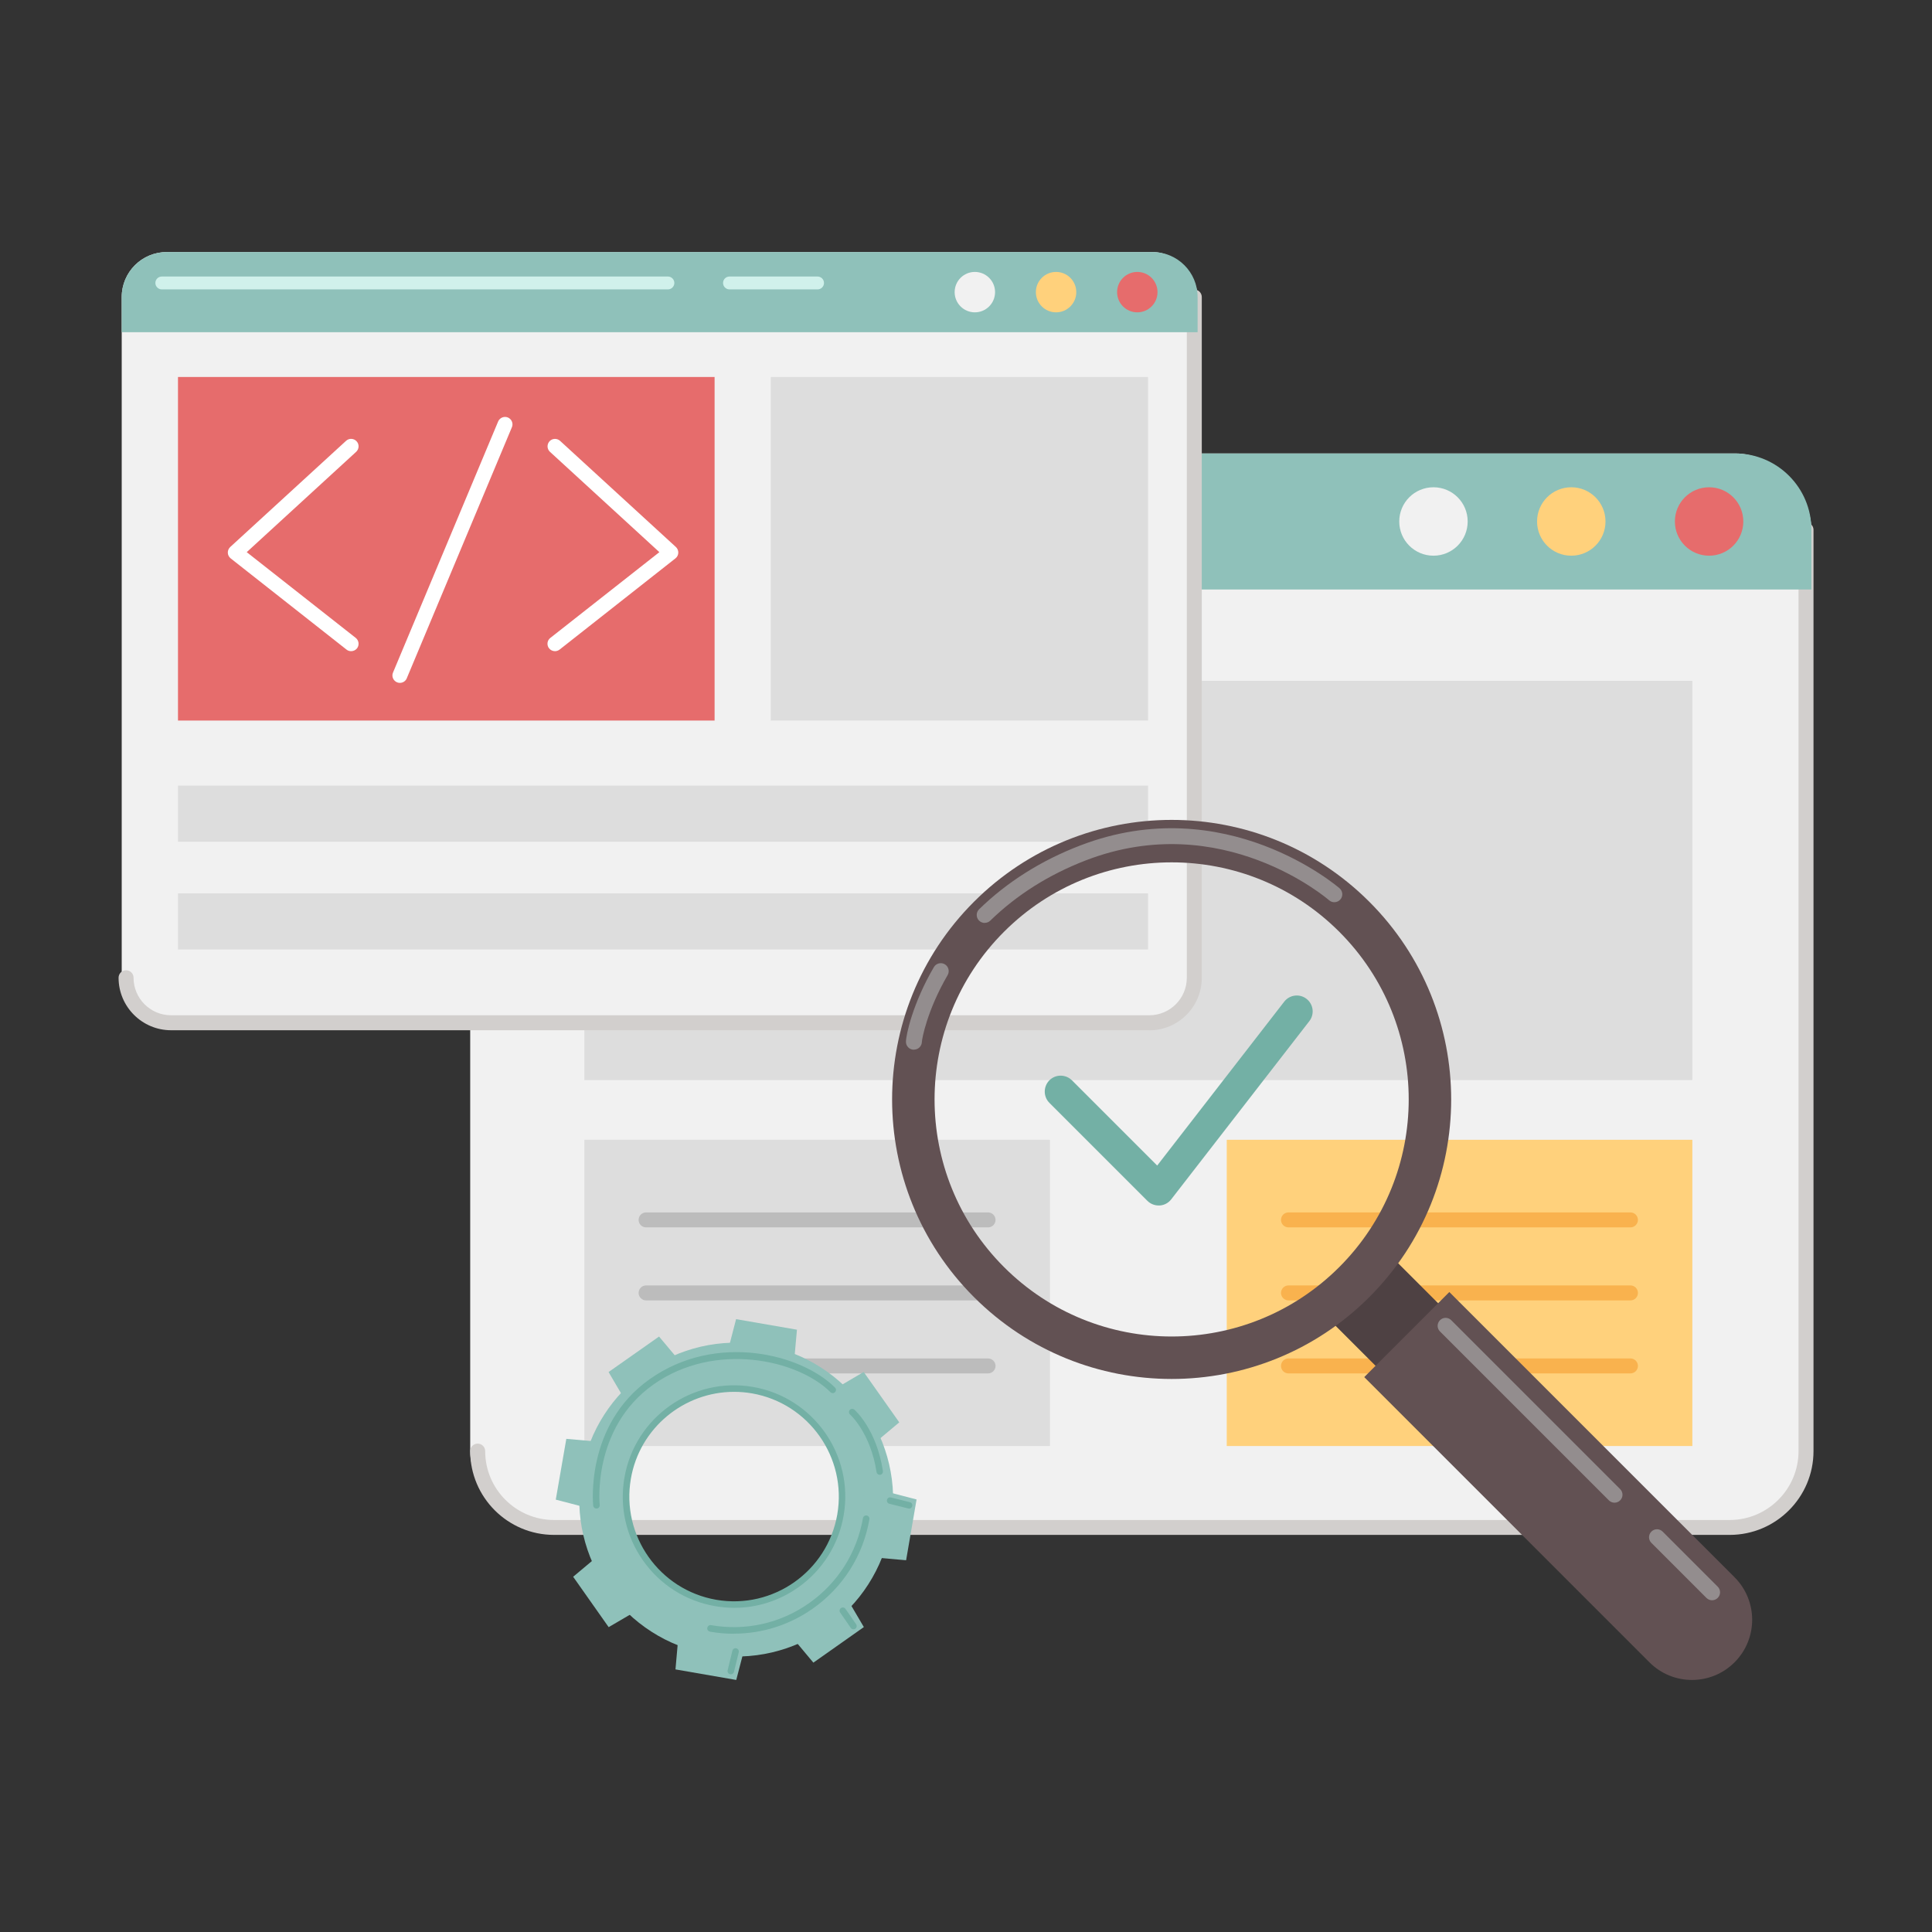 <?xml version="1.0" encoding="UTF-8"?>
<svg id="_圖層_1" data-name="圖層 1" xmlns="http://www.w3.org/2000/svg" viewBox="0 0 240 240">
  <rect x="0" y="0" width="240" height="240" fill="#333333" stroke="none"/>
  <defs>
    <style>
      .cls-1 {
        fill: #d0f1eb;
      }

      .cls-1, .cls-2, .cls-3, .cls-4, .cls-5, .cls-6, .cls-7, .cls-8, .cls-9, .cls-10, .cls-11, .cls-12, .cls-13, .cls-14, .cls-15 {
        stroke-width: 0px;
      }

      .cls-2 {
        fill: #73b0a5;
      }

      .cls-3 {
        fill: #ddd;
      }

      .cls-4 {
        fill: #fff;
      }

      .cls-5 {
        fill: #f9b24e;
      }

      .cls-6 {
        fill: #bcbcbc;
      }

      .cls-7 {
        fill: #c8ede5;
      }

      .cls-8 {
        fill: #8fc1ba;
      }

      .cls-9 {
        fill: #625153;
      }

      .cls-10 {
        fill: #e66c6c;
      }

      .cls-11 {
        fill: #d2cfcd;
      }

      .cls-12 {
        fill: #f1f1f1;
      }

      .cls-13 {
        fill: #4e4143;
      }

      .cls-14 {
        fill: #ffd17c;
      }

      .cls-15 {
        fill: #938d8e;
      }
    </style>
  </defs>
  <g>
    <g>
      <rect class="cls-12" x="58.41" y="56.33" width="166.61" height="133.41" rx="9.48" ry="9.48"/>
      <path class="cls-11" d="m214.85,190.67H68.82c-5.74,0-10.41-4.67-10.41-10.41,0-.51.42-.93.93-.93s.93.42.93.93c0,4.72,3.84,8.56,8.56,8.56h146.03c4.72,0,8.56-3.84,8.56-8.56v-114.44c0-.51.42-.93.93-.93s.93.42.93.93v114.44c0,5.74-4.67,10.41-10.41,10.41Z"/>
      <path class="cls-8" d="m215.53,56.33H67.9c-5.24,0-9.49,4.25-9.49,9.48v7.42h166.61v-7.42c0-5.24-4.25-9.48-9.48-9.48Z"/>
      <g>
        <path class="cls-12" d="m182.32,64.78c0,2.35-1.9,4.25-4.25,4.25s-4.25-1.9-4.25-4.25,1.9-4.25,4.25-4.25,4.25,1.9,4.25,4.25Z"/>
        <path class="cls-14" d="m199.44,64.78c0,2.35-1.9,4.25-4.25,4.25s-4.25-1.9-4.25-4.25,1.9-4.25,4.25-4.25,4.25,1.9,4.25,4.25Z"/>
        <path class="cls-10" d="m216.56,64.78c0,2.35-1.9,4.25-4.25,4.25s-4.25-1.9-4.25-4.25,1.9-4.25,4.25-4.25,4.25,1.9,4.25,4.25Z"/>
      </g>
      <g>
        <path class="cls-7" d="m144.91,61.17h-18.56c-.51,0-.93-.41-.93-.93s.41-.93.93-.93h18.56c.51,0,.93.41.93.93s-.41.93-.93.93Z"/>
        <path class="cls-7" d="m113.36,61.17h-46.5c-.51,0-.93-.41-.93-.93s.42-.93.93-.93h46.5c.51,0,.93.41.93.93s-.42.93-.93.93Z"/>
      </g>
    </g>
    <g>
      <rect class="cls-3" x="72.59" y="84.58" width="137.64" height="49.59"/>
      <rect class="cls-3" x="72.59" y="141.59" width="57.84" height="38.04"/>
      <rect class="cls-14" x="152.39" y="141.59" width="57.84" height="38.04"/>
      <g>
        <path class="cls-6" d="m122.74,152.47h-42.48c-.51,0-.93-.41-.93-.93s.42-.93.93-.93h42.48c.51,0,.93.42.93.93s-.42.93-.93.93Z"/>
        <path class="cls-6" d="m122.74,161.54h-42.48c-.51,0-.93-.42-.93-.93s.42-.93.93-.93h42.48c.51,0,.93.41.93.93s-.42.93-.93.93Z"/>
        <path class="cls-6" d="m122.74,170.61h-42.48c-.51,0-.93-.41-.93-.93s.42-.93.93-.93h42.48c.51,0,.93.42.93.93s-.42.93-.93.93Z"/>
      </g>
      <g>
        <path class="cls-5" d="m202.54,152.47h-42.48c-.51,0-.93-.41-.93-.93s.42-.93.93-.93h42.48c.51,0,.93.42.93.93s-.42.93-.93.93Z"/>
        <path class="cls-5" d="m202.54,161.54h-42.48c-.51,0-.93-.42-.93-.93s.42-.93.93-.93h42.48c.51,0,.93.41.93.93s-.42.93-.93.93Z"/>
        <path class="cls-5" d="m202.54,170.61h-42.48c-.51,0-.93-.41-.93-.93s.42-.93.93-.93h42.48c.51,0,.93.42.93.93s-.42.93-.93.93Z"/>
      </g>
    </g>
  </g>
  <g>
    <g>
      <rect class="cls-12" x="15.12" y="31.31" width="133.65" height="95.75" rx="5.59" ry="5.59"/>
      <path class="cls-11" d="m142.78,127.98H21.25c-3.59,0-6.52-2.92-6.52-6.52,0-.51.41-.93.93-.93s.93.41.93.93c0,2.57,2.09,4.66,4.66,4.66h121.52c2.57,0,4.66-2.09,4.66-4.66V36.9c0-.51.42-.93.93-.93s.93.41.93.93v84.57c0,3.59-2.92,6.52-6.52,6.52Z"/>
      <path class="cls-8" d="m143.18,31.31H20.71c-3.09,0-5.59,2.5-5.59,5.59v4.37h133.65v-4.37c0-3.09-2.5-5.59-5.59-5.59Z"/>
      <g>
        <circle class="cls-12" cx="121.1" cy="36.29" r="2.51"/>
        <circle class="cls-14" cx="131.19" cy="36.29" r="2.51"/>
        <circle class="cls-10" cx="141.28" cy="36.29" r="2.51"/>
      </g>
      <g>
        <path class="cls-1" d="m101.56,35.95h-10.94c-.44,0-.8-.36-.8-.8s.36-.8.8-.8h10.94c.44,0,.8.36.8.8s-.36.8-.8.8Z"/>
        <path class="cls-1" d="m82.97,35.95H20.1c-.44,0-.8-.36-.8-.8s.36-.8.8-.8h62.87c.44,0,.8.36.8.8s-.36.8-.8.8Z"/>
      </g>
    </g>
    <g>
      <g>
        <rect class="cls-3" x="95.75" y="46.83" width="46.86" height="42.68"/>
        <rect class="cls-3" x="22.11" y="97.59" width="120.5" height="6.97"/>
        <rect class="cls-3" x="22.11" y="110.98" width="120.5" height="6.97"/>
      </g>
      <g>
        <rect class="cls-10" x="22.11" y="46.83" width="66.66" height="42.68"/>
        <g>
          <path class="cls-4" d="m43.61,80.89c-.2,0-.4-.06-.57-.2l-14.39-11.33c-.21-.17-.34-.42-.35-.69-.01-.27.1-.53.3-.72l14.39-13.19c.38-.35.96-.32,1.31.06.35.38.32.96-.06,1.31l-13.59,12.46,13.54,10.65c.4.32.47.9.16,1.3-.18.23-.46.35-.73.35Z"/>
          <path class="cls-4" d="m68.94,80.89c-.27,0-.55-.12-.73-.35-.32-.4-.25-.99.16-1.3l13.54-10.65-13.59-12.46c-.38-.35-.4-.93-.06-1.31.35-.38.93-.4,1.31-.06l14.39,13.19c.2.18.31.45.3.72-.01.27-.14.53-.35.69l-14.39,11.33c-.17.13-.37.2-.57.2Z"/>
          <path class="cls-4" d="m49.68,84.83c-.12,0-.24-.02-.36-.07-.47-.2-.7-.74-.5-1.21l13.06-31.19c.2-.47.74-.69,1.21-.5.47.2.7.74.5,1.21l-13.06,31.19c-.15.36-.49.57-.86.57Z"/>
        </g>
      </g>
    </g>
  </g>
  <g>
    <g>
      <rect class="cls-13" x="166.93" y="157.52" width="10.99" height="11.87" transform="translate(409.94 157.11) rotate(135)"/>
      <path class="cls-9" d="m120.99,161.13c13.56,13.56,35.55,13.56,49.11,0s13.56-35.55,0-49.11c-13.56-13.56-35.55-13.56-49.11,0-13.56,13.56-13.56,35.55,0,49.11Zm3.73-3.73c-11.5-11.5-11.5-30.15,0-41.65,11.5-11.5,30.15-11.5,41.65,0,11.5,11.5,11.5,30.15,0,41.65-11.5,11.5-30.15,11.5-41.65,0Z"/>
      <path class="cls-9" d="m215.47,206.5h0c2.92-2.92,2.92-7.65,0-10.57l-35.43-35.43-10.57,10.57,35.43,35.43c2.92,2.92,7.65,2.92,10.57,0Z"/>
      <g>
        <path class="cls-15" d="m212.68,198.79c-.25,0-.51-.1-.7-.29l-6.84-6.84c-.39-.39-.39-1.01,0-1.4.39-.39,1.01-.39,1.4,0l6.84,6.84c.39.39.39,1.01,0,1.4-.19.19-.45.29-.7.29Z"/>
        <path class="cls-15" d="m200.56,186.67c-.25,0-.51-.1-.7-.29l-20.98-20.98c-.39-.39-.39-1.01,0-1.4.39-.39,1.01-.39,1.4,0l20.98,20.98c.39.39.39,1.01,0,1.4-.19.19-.45.29-.7.29Z"/>
      </g>
      <g>
        <path class="cls-15" d="m113.53,130.4h-.01c-.54,0-.98-.44-.98-.98,0-.85.85-4.8,3.47-9.28.27-.47.88-.63,1.35-.36.47.27.63.88.36,1.35-2.54,4.37-3.19,7.91-3.2,8.29-.01.54-.45.97-.99.97Z"/>
        <path class="cls-15" d="m122.32,114.65c-.26,0-.51-.1-.71-.3-.38-.39-.37-1.02.02-1.4,3.47-3.38,7.69-6.05,12.53-7.91,18.07-6.97,32.11,5.19,32.25,5.31.41.36.45.99.09,1.39-.36.41-.99.45-1.4.09-.13-.12-13.3-11.48-30.22-4.95-4.59,1.77-8.58,4.29-11.86,7.48-.19.19-.44.28-.69.28Z"/>
      </g>
    </g>
    <path class="cls-2" d="m143.93,149.75c-.52,0-1.03-.21-1.4-.58l-12.17-12.17c-.77-.77-.77-2.02,0-2.8.77-.77,2.02-.77,2.8,0l10.59,10.59,15.78-20.36c.67-.86,1.91-1.02,2.77-.35.86.67,1.02,1.91.35,2.77l-17.16,22.14c-.35.45-.87.73-1.44.76-.04,0-.08,0-.12,0Z"/>
  </g>
  <g>
    <g>
      <path class="cls-8" d="m110.66,189.61c1.84-10.61-5.27-20.69-15.88-22.53s-20.69,5.27-22.53,15.88c-1.84,10.61,5.27,20.69,15.88,22.53s20.69-5.27,22.53-15.88Zm-32.68-5.98c1.26-7.3,8.2-12.19,15.5-10.93s12.19,8.2,10.93,15.5c-1.26,7.3-8.2,12.19-15.5,10.93s-12.19-8.2-10.93-15.5Z"/>
      <g>
        <polygon class="cls-8" points="105.99 193.24 107.48 184.61 113.86 186.27 112.56 193.82 105.99 193.24"/>
        <polygon class="cls-8" points="75.42 187.95 76.92 179.32 70.35 178.74 69.04 186.29 75.42 187.95"/>
      </g>
      <g>
        <polygon class="cls-8" points="84.49 200.82 93.12 202.31 91.46 208.69 83.91 207.38 84.49 200.82"/>
        <polygon class="cls-8" points="89.78 170.25 98.41 171.75 99 165.18 91.44 163.87 89.78 170.25"/>
      </g>
      <g>
        <polygon class="cls-8" points="96.81 201.48 103.97 196.44 107.31 202.12 101.04 206.54 96.81 201.48"/>
        <polygon class="cls-8" points="78.94 176.13 86.1 171.08 81.87 166.03 75.6 170.44 78.94 176.13"/>
      </g>
      <g>
        <polygon class="cls-8" points="76.25 191.64 81.3 198.8 75.61 202.13 71.2 195.87 76.25 191.64"/>
        <polygon class="cls-8" points="101.61 173.77 106.65 180.93 111.71 176.69 107.29 170.43 101.61 173.77"/>
      </g>
    </g>
    <g>
      <path class="cls-2" d="m74.09,187.4c-.2,0-.38-.15-.4-.36-.01-.1-1.04-10.01,7.01-15.71,8.29-5.87,18.88-3.11,23.03,1.04.16.16.16.41,0,.57-.16.16-.41.16-.57,0-4.04-4.04-14.36-6.35-21.99-.95-7.65,5.42-6.68,14.87-6.67,14.96.03.22-.13.42-.36.45-.02,0-.03,0-.05,0Z"/>
      <path class="cls-2" d="m109.29,183.21c-.2,0-.37-.14-.4-.34-.74-4.85-3.26-7.13-3.29-7.15-.17-.15-.18-.4-.04-.57.15-.17.4-.18.57-.04.11.1,2.77,2.47,3.55,7.64.03.22-.12.43-.34.46-.02,0-.04,0-.06,0Z"/>
      <path class="cls-2" d="m91.22,199.73c-.79,0-1.59-.07-2.39-.21-3.64-.63-6.81-2.64-8.94-5.65-2.13-3.02-2.95-6.68-2.32-10.32,1.3-7.51,8.47-12.56,15.97-11.26,7.51,1.3,12.56,8.46,11.26,15.97-.63,3.64-2.64,6.81-5.65,8.94-2.36,1.66-5.11,2.53-7.93,2.53Zm-.04-26.83c-6.21,0-11.72,4.47-12.81,10.79-1.22,7.07,3.53,13.81,10.6,15.04,7.07,1.22,13.81-3.53,15.04-10.6,1.22-7.07-3.53-13.81-10.6-15.04-.75-.13-1.49-.19-2.23-.19Z"/>
      <path class="cls-2" d="m91.16,202.95c-.98,0-1.97-.08-2.96-.26-.22-.04-.38-.25-.34-.47.04-.22.23-.37.45-.34,4.32.75,8.65-.22,12.21-2.74,3.56-2.51,5.93-6.26,6.68-10.55.04-.22.25-.37.47-.33.22.04.37.25.33.47-.78,4.51-3.27,8.44-7.01,11.08-2.92,2.06-6.33,3.13-9.83,3.13Z"/>
      <path class="cls-2" d="m106.02,202.4c-.13,0-.25-.06-.33-.17l-1.32-1.91c-.13-.18-.08-.44.1-.56.18-.13.44-.08.56.1l1.32,1.91c.13.18.08.44-.1.56-.07.05-.15.07-.23.07Z"/>
      <path class="cls-2" d="m112.93,187.4s-.07,0-.1-.01l-2.35-.59c-.22-.05-.35-.27-.29-.49.05-.22.27-.35.49-.29l2.35.59c.22.05.35.27.29.49-.05.18-.21.31-.39.31Z"/>
      <path class="cls-2" d="m90.79,207.99s-.06,0-.1-.01c-.22-.05-.35-.27-.3-.49l.59-2.43c.05-.22.27-.35.49-.3.22.05.35.27.3.49l-.59,2.43c-.04.19-.21.31-.39.31Z"/>
    </g>
  </g>
</svg>